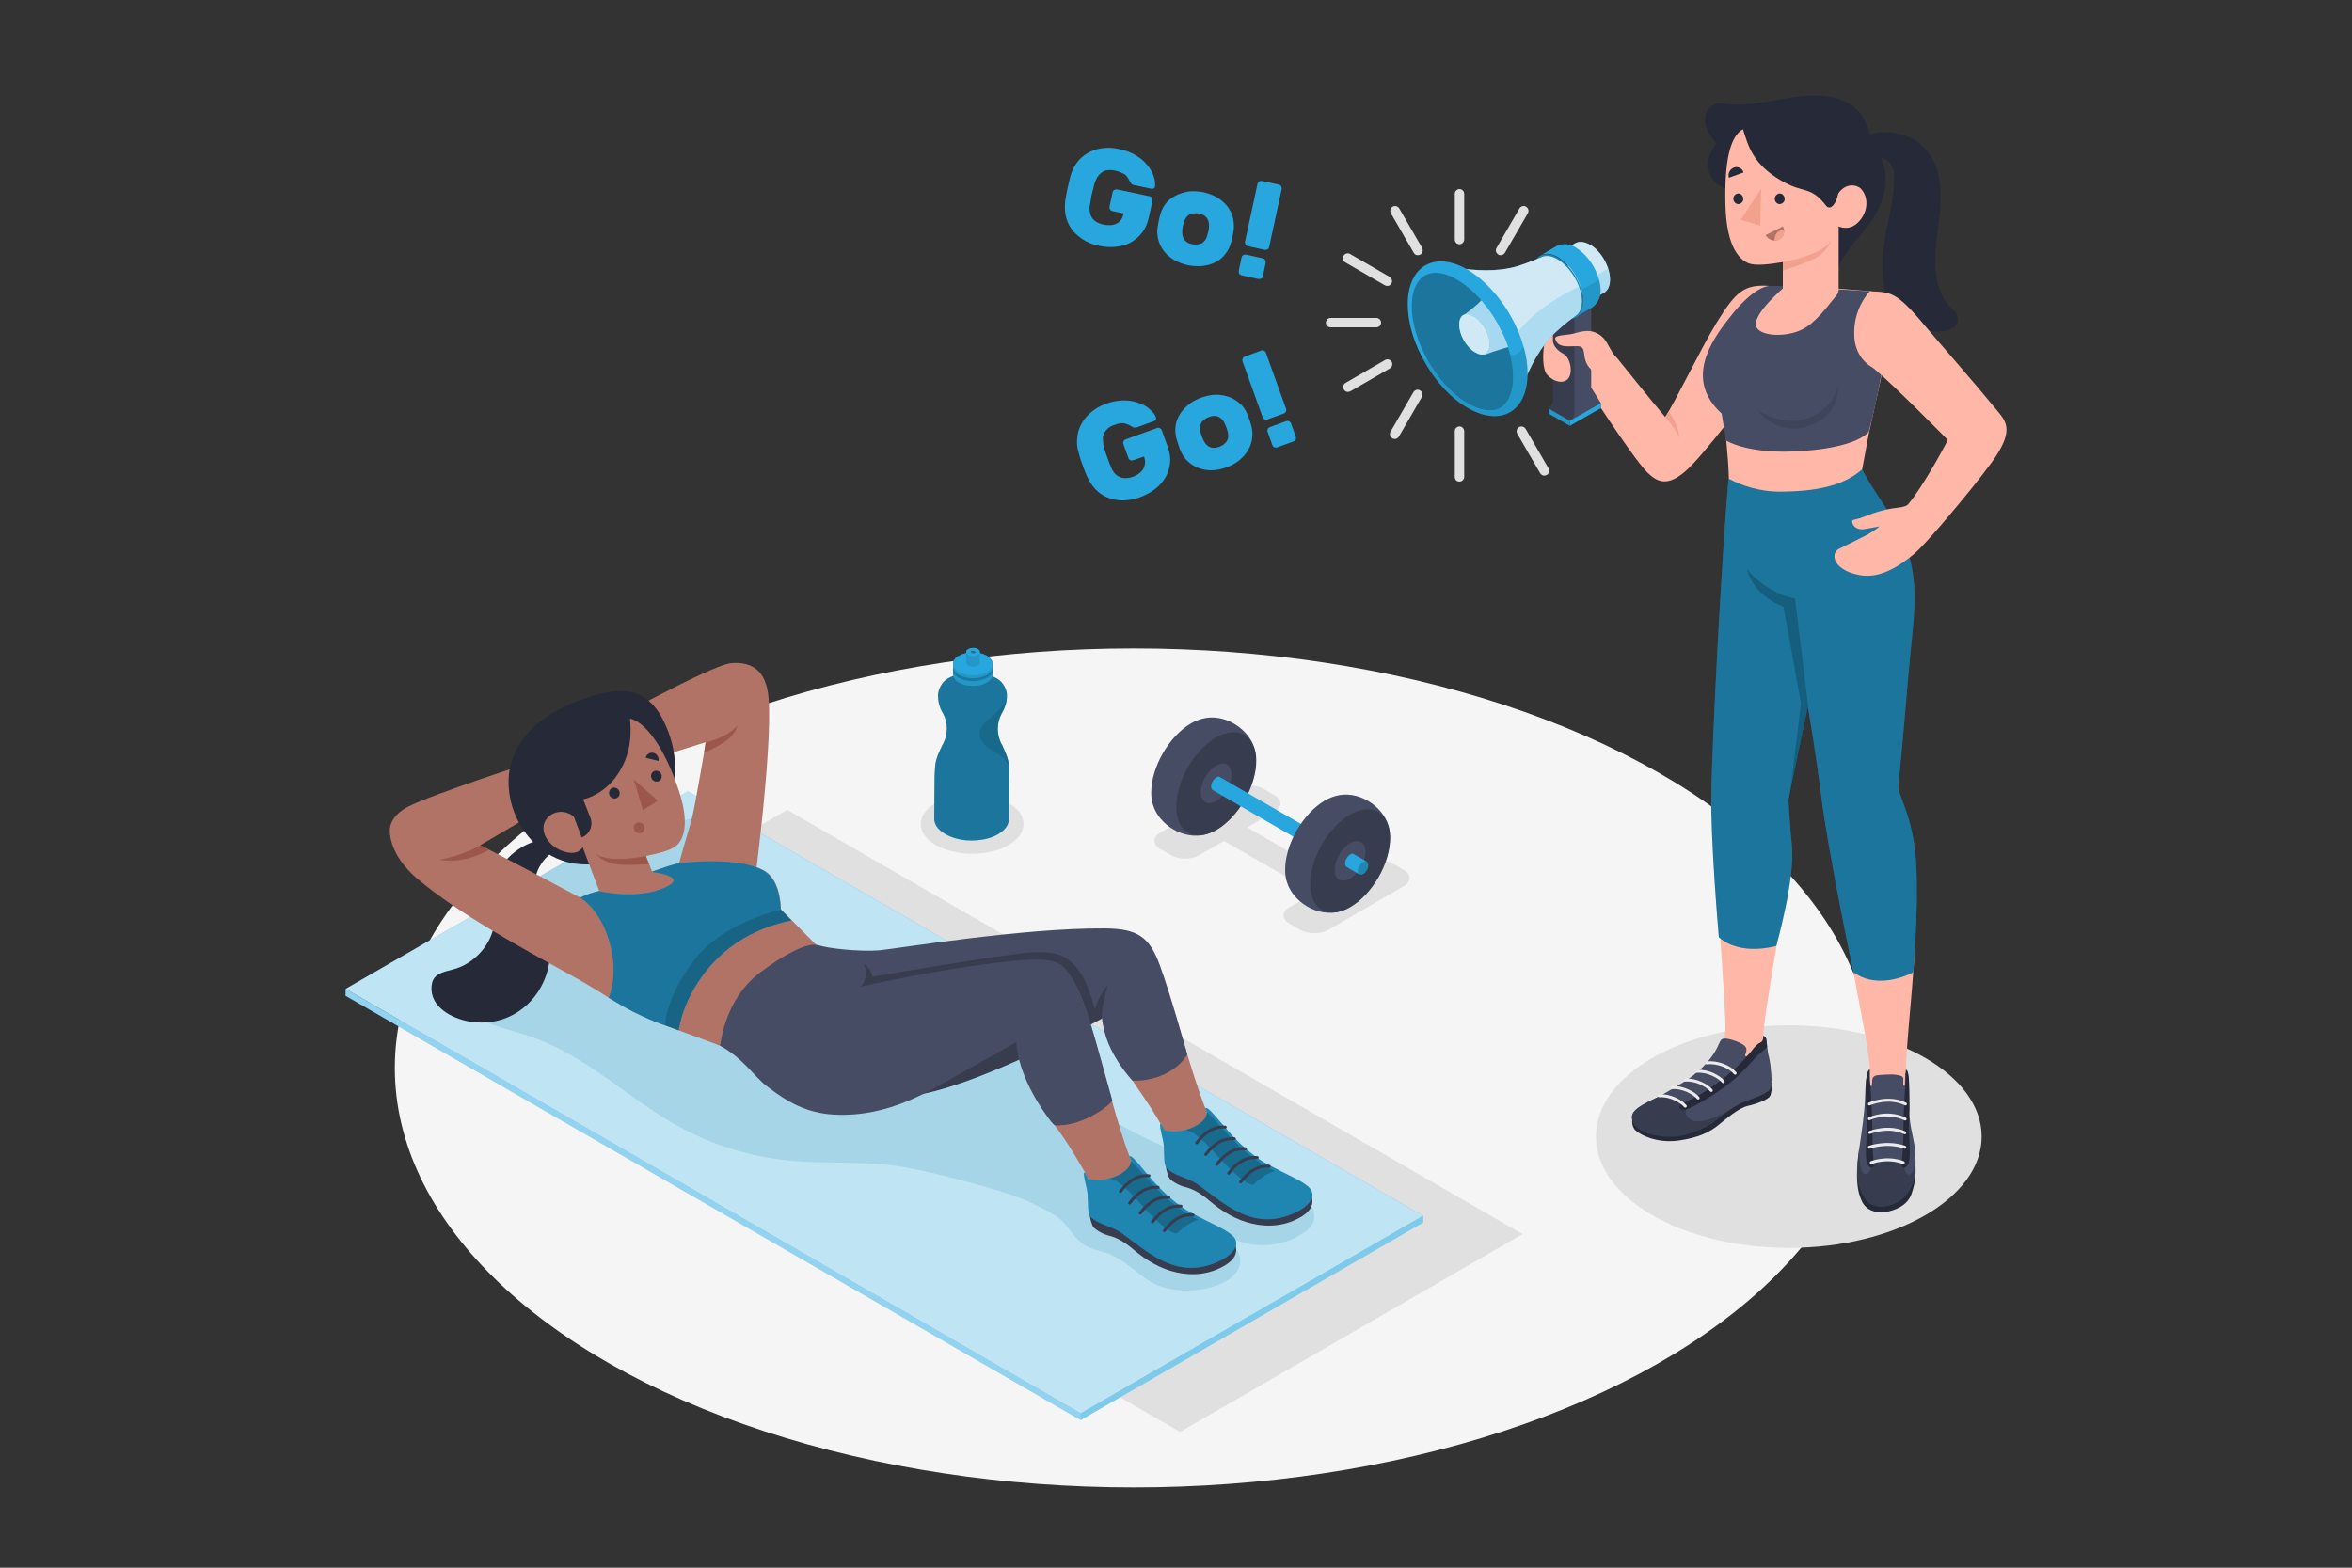 <?xml version="1.0" encoding="utf-8"?>
<!-- Generator: Adobe Illustrator 24.0.2, SVG Export Plug-In . SVG Version: 6.00 Build 0)  -->
<svg version="1.1" xmlns="http://www.w3.org/2000/svg" xmlns:xlink="http://www.w3.org/1999/xlink" x="0px" y="0px"
	 viewBox="0 0 750 500" style="enable-background:new 0 0 750 500;" xml:space="preserve">
<rect x="0" y="0" width="750" height="500" fill="#333333" stroke="none"/>
<style type="text/css">
	.st0{fill:#F5F5F5;}
	.st1{fill:#E0E0E0;}
	.st2{fill:#27A7DE;}
	.st3{opacity:0.7;fill:#FFFFFF;}
	.st4{opacity:0.1;fill:#27A7DE;}
	.st5{opacity:5.000000e-02;}
	.st6{opacity:0.5;fill:#FFFFFF;}
	.st7{opacity:0.4;fill:#FFFFFF;}
	.st8{opacity:0.3;}
	.st9{opacity:0.1;}
	.st10{opacity:0.2;}
	.st11{opacity:0.5;fill:#27A7DE;}
	.st12{fill:#454C64;}
	.st13{fill:#373C4F;}
	.st14{fill:#FFB8A7;}
	.st15{fill:#F2A18F;}
	.st16{opacity:0.8;fill:#FAFAFA;}
	.st17{opacity:0.2;fill:#27A7DE;}
	.st18{opacity:0.6;}
	.st19{fill:#FAFAFA;}
	.st20{opacity:0.8;}
	.st21{fill:#262A38;}
	.st22{fill:none;stroke:#EBEBEB;stroke-width:0.94;stroke-linecap:round;stroke-linejoin:round;stroke-miterlimit:10;}
	.st23{fill:#B17366;}
	.st24{fill:#9A574A;}
	.st25{opacity:0.4;}
	.st26{fill:none;stroke:#373C4F;stroke-width:0.94;stroke-linecap:round;stroke-linejoin:round;stroke-miterlimit:10;}
</style>
<g id="Floor">
</g>
<g id="Shadows">
</g>
<g id="Mat_1_">
</g>
<g id="Water_Bottle">
</g>
<g id="Dumbbell">
</g>
<g id="Character_2">
</g>
<g id="Character_1">
</g>
<g id="Go_Letters">
	<ellipse id="Floor_6_" class="st0" cx="361.5" cy="340.6" rx="235.6" ry="133.8"/>
	<ellipse id="Shadow_4_" class="st1" cx="570.4" cy="362.5" rx="61.5" ry="35.5"/>
	<polygon id="Shadow_3_" class="st1" points="141.8,321.3 376.3,456.7 485.5,393.6 251,258.3 	"/>
	<path id="Shadow_2_" class="st1" d="M414.7,296.6l-3.6-2.1c-2.4-1.4-2.4-3.7,0-5.1l8-4.6l-28.8-16.6l-8,4.6c-2.4,1.4-6.4,1.4-8.8,0
		l-3.6-2.1c-2.4-1.4-2.4-3.7,0-5.1l24.2-14c2.4-1.4,6.4-1.4,8.8,0l3.6,2.1c2.4,1.4,2.4,3.7,0,5.1l-8.8,5.1l28.8,16.6l8.8-5.1
		c2.4-1.4,6.4-1.4,8.8,0l3.6,2.1c2.4,1.4,2.4,3.7,0,5.1l-24.2,14C421.1,298,417.1,298,414.7,296.6z"/>
	<ellipse id="Shadow_1_" class="st1" cx="310" cy="262.8" rx="16.4" ry="9.5"/>
	<g id="Mat">
		<polygon class="st2" points="110.2,315.4 344.6,450.8 453.8,387.8 219.4,252.4 		"/>
		<polygon class="st3" points="110.2,315.4 344.6,450.8 453.8,387.8 219.4,252.4 		"/>
		<path class="st4" d="M356.4,401.3c5.1,2.9,8.9,7.7,14.7,9.3c5.8,1.6,12.2,1.3,17.8-1c2.4-1,4.9-2.5,6-4.9c1.2-2.4,0.6-5.7-1.7-6.9
			c-0.6-0.3-1.3-0.5-1.8-0.9c-0.5-0.4-0.9-1.2-0.5-1.8c0.5-0.7,1.5-0.3,2.3,0c6.9,3.2,15.4,2.6,21.9-1.5c1.9-1.2,3.7-2.8,4-5
			c0.3-2-0.7-4-2.2-5.4c-3-2.8-7.4-3.6-11.2-4.6c-4.3-1.2-8.7-2.4-13-3.6c-6.9-1.9-13.4-5.7-20-8.6c-9.8-4.4-19.8-9-27.3-16.7
			c-5.1-5.2-9-11.8-15.4-15.3c-8.6-4.7-19.4-3-28.7-5.4c-9.8-2.6-19.5-5.2-29.1-8.8c-20-7.4-39.3-16.9-57.4-28.2
			c4.8-9.5,8.2-19.8,10-30.4c-6.4-2.2-12.5,3.3-18.8,5.7c-4.9,1.9-9.8,1.9-14.8,1.1l-20.9,12c0.9,3.1,2.3,6,3.2,9.1
			c1.5,4.6,1.6,10.4-2,13.7c-2.1,1.9-5,2.5-7.7,3c-3.8,0.8-7.7,1.5-11.5,2.3c-3.3,0.6-7.1,1.7-8.3,4.8c-1.6,3.8,1.8,7.8,5.2,9.9
			c6.5,4,14.2,5.3,21.4,7.9c16.8,6.1,29.9,19.3,45.5,28c10.8,6,22.9,9.8,35.2,11c12.7,1.3,25.7-0.1,38.3,2.4
			c9.9,1.9,19.9,4.6,29.6,7.5c4,1.2,8,2.7,11.8,4.7c3.4,1.8,6.5,3,9,6.1c1.8,2.3,3.4,4.8,5.8,6.3c2.4,1.5,5.4,1.9,8.1,2.9
			C354.8,400.5,355.6,400.9,356.4,401.3z"/>
		<path class="st5" d="M356.4,401.3c5.1,2.9,8.9,7.7,14.7,9.3c5.8,1.6,12.2,1.3,17.8-1c2.4-1,4.9-2.5,6-4.9c1.2-2.4,0.6-5.7-1.7-6.9
			c-0.6-0.3-1.3-0.5-1.8-0.9c-0.5-0.4-0.9-1.2-0.5-1.8c0.5-0.7,1.5-0.3,2.3,0c6.9,3.2,15.4,2.6,21.9-1.5c1.9-1.2,3.7-2.8,4-5
			c0.3-2-0.7-4-2.2-5.4c-3-2.8-7.4-3.6-11.2-4.6c-4.3-1.2-8.7-2.4-13-3.6c-6.9-1.9-13.4-5.7-20-8.6c-9.8-4.4-19.8-9-27.3-16.7
			c-5.1-5.2-9-11.8-15.4-15.3c-8.6-4.7-19.4-3-28.7-5.4c-9.8-2.6-19.5-5.2-29.1-8.8c-20-7.4-39.3-16.9-57.4-28.2
			c4.8-9.5,8.2-19.8,10-30.4c-6.4-2.2-12.5,3.3-18.8,5.7c-4.9,1.9-9.8,1.9-14.8,1.1l-20.9,12c0.9,3.1,2.3,6,3.2,9.1
			c1.5,4.6,1.6,10.4-2,13.7c-2.1,1.9-5,2.5-7.7,3c-3.8,0.8-7.7,1.5-11.5,2.3c-3.3,0.6-7.1,1.7-8.3,4.8c-1.6,3.8,1.8,7.8,5.2,9.9
			c6.5,4,14.2,5.3,21.4,7.9c16.8,6.1,29.9,19.3,45.5,28c10.8,6,22.9,9.8,35.2,11c12.7,1.3,25.7-0.1,38.3,2.4
			c9.9,1.9,19.9,4.6,29.6,7.5c4,1.2,8,2.7,11.8,4.7c3.4,1.8,6.5,3,9,6.1c1.8,2.3,3.4,4.8,5.8,6.3c2.4,1.5,5.4,1.9,8.1,2.9
			C354.8,400.5,355.6,400.9,356.4,401.3z"/>
		<polygon class="st2" points="110.2,315.4 110.2,317.6 344.6,452.9 344.6,450.8 		"/>
		<polygon class="st6" points="110.2,315.4 110.2,317.6 344.6,452.9 344.6,450.8 		"/>
		<polygon class="st2" points="344.6,450.8 453.8,387.8 453.8,389.9 344.6,452.9 		"/>
		<polygon class="st7" points="344.6,450.8 453.8,387.8 453.8,389.9 344.6,452.9 		"/>
	</g>
	<g id="Water_2_">
		<g id="XMLID_199_">
			<path class="st2" d="M321.5,242.6c-0.4-1.6-1.2-3.4-1.9-4.9c-0.1-0.2-0.2-0.4-0.3-0.5c-1.5-3-1.5-6.6,0.1-9.6
				c0.1-0.1,0.1-0.2,0.2-0.3c1-1.9,1.5-3.5,1.5-5.6c0-1.6-1.1-4.1-3.2-5.3c-0.5-0.3-1-0.5-1.5-0.7c-1-0.4-1.6-1.3-1.6-2.4l0-2.9
				l-9.3,0l0,2.9c0,1-0.7,2-1.6,2.3c-0.5,0.2-1,0.4-1.5,0.7c-2.2,1.2-3.2,3.7-3.3,5.3c0,2.1,0.4,3.8,1.4,5.6
				c0.1,0.1,0.1,0.2,0.2,0.3c1.6,3,1.6,6.6,0.1,9.6c-0.1,0.2-0.2,0.4-0.3,0.5c-0.7,1.5-1.6,3.3-2,4.9c-0.4,1.6-0.4,3.3-0.5,5
				l-0.1,13.6c0,1.8,1.1,3.5,3.5,4.9c1.9,1.1,4.3,1.8,6.7,2c1.1,0.1,2.3,0.1,3.4,0c2.5-0.2,4.8-0.8,6.7-1.9c2.3-1.3,3.5-3.1,3.5-4.8
				l0-9.8c0-1.2,0.1-2.5,0.1-3.8C321.9,245.9,321.8,244.2,321.5,242.6z"/>
			<path class="st8" d="M321.5,242.6c-0.4-1.6-1.2-3.4-1.9-4.9c-0.1-0.2-0.2-0.4-0.3-0.5c-1.5-3-1.5-6.6,0.1-9.6
				c0.1-0.1,0.1-0.2,0.2-0.3c1-1.9,1.5-3.5,1.5-5.6c0-1.6-1.1-4.1-3.2-5.3c-0.5-0.3-1-0.5-1.5-0.7c-1-0.4-1.6-1.3-1.6-2.4l0-2.9
				l-9.3,0l0,2.9c0,1-0.7,2-1.6,2.3c-0.5,0.2-1,0.4-1.5,0.7c-2.2,1.2-3.2,3.7-3.3,5.3c0,2.1,0.4,3.8,1.4,5.6
				c0.1,0.1,0.1,0.2,0.2,0.3c1.6,3,1.6,6.6,0.1,9.6c-0.1,0.2-0.2,0.4-0.3,0.5c-0.7,1.5-1.6,3.3-2,4.9c-0.4,1.6-0.4,3.3-0.5,5
				l-0.1,13.6c0,1.8,1.1,3.5,3.5,4.9c1.9,1.1,4.3,1.8,6.7,2c1.1,0.1,2.3,0.1,3.4,0c2.5-0.2,4.8-0.8,6.7-1.9c2.3-1.3,3.5-3.1,3.5-4.8
				l0-9.8c0-1.2,0.1-2.5,0.1-3.8C321.9,245.9,321.8,244.2,321.5,242.6z"/>
			<path class="st9" d="M319.4,227.6c0.1-0.1,0.1-0.2,0.2-0.3c0.9-1.6,1.3-3,1.5-4.8c-0.2,0.7-0.5,1.3-0.9,1.9
				c-1.1,1.7-2.6,3.1-4.2,4.4c-1.6,1.3-3.4,2.8-3.6,4.8c-0.2,2,1.2,3.8,2.8,5c1.6,1.2,3.5,2,4.9,3.4c0.6,0.6,1.1,1.3,1.6,2
				c-0.1-0.5-0.1-1-0.2-1.5c-0.4-1.6-1.2-3.4-1.9-4.9c-0.1-0.2-0.2-0.4-0.3-0.5C317.8,234.1,317.8,230.5,319.4,227.6z"/>
			<g>
				<path id="XMLID_204_" class="st2" d="M303.9,213.5l0,1.6c0,0.9,0.6,1.9,1.8,2.6c2.5,1.4,6.5,1.5,9,0c0.6-0.4,1.1-0.8,1.4-1.2
					c0.3-0.4,0.5-0.9,0.5-1.4l0-1.6c0-0.1,0-0.3,0-0.4c-0.2-0.8-0.8-1.6-1.8-2.2c0,0-0.1,0-0.1,0c-2.5-1.4-6.4-1.4-8.9,0
					c-1,0.6-1.7,1.4-1.8,2.2C303.9,213.2,303.9,213.4,303.9,213.5z"/>
				<path id="XMLID_203_" class="st9" d="M303.9,213.5l0,1.6c0,0.9,0.6,1.9,1.8,2.6c2.5,1.4,6.5,1.5,9,0c0.6-0.4,1.1-0.8,1.4-1.2
					c0.3-0.4,0.5-0.9,0.5-1.4l0-1.6c0-0.1,0-0.3,0-0.4c-0.2-0.8-0.8-1.6-1.8-2.2c0,0-0.1,0-0.1,0c-2.5-1.4-6.4-1.4-8.9,0
					c-1,0.6-1.7,1.4-1.8,2.2C303.9,213.2,303.9,213.4,303.9,213.5z"/>
				<path id="XMLID_202_" class="st10" d="M314.7,216.2c2.5-1.4,2.5-3.7,0-5.2c-2.5-1.4-6.5-1.5-9,0c-2.5,1.4-2.5,3.7,0,5.2
					C308.2,217.6,312.2,217.6,314.7,216.2z"/>
				<path id="XMLID_201_" class="st2" d="M303.9,211.7l0,0.9c0,0.1,0,0.3,0,0.4c0.2,0.8,0.8,1.6,1.8,2.2c1.1,0.6,2.5,1,4,1.1
					c1.8,0.1,3.6-0.3,5-1c0.6-0.4,1.1-0.8,1.4-1.2c0.2-0.3,0.4-0.6,0.4-0.9c0-0.1,0.1-0.3,0.1-0.4l0-1c0-0.9-0.6-1.9-1.8-2.6
					c-0.1-0.1-0.2-0.1-0.3-0.2c-2.5-1.3-6.3-1.2-8.6,0.1C304.5,209.8,303.9,210.8,303.9,211.7z"/>
				<path id="XMLID_200_" class="st9" d="M303.9,211.7l0,0.9c0,0.1,0,0.3,0,0.4c0.2,0.8,0.8,1.6,1.8,2.2c1.1,0.6,2.5,1,4,1.1
					c1.8,0.1,3.6-0.3,5-1c0.6-0.4,1.1-0.8,1.4-1.2c0.2-0.3,0.4-0.6,0.4-0.9c0-0.1,0.1-0.3,0.1-0.4l0-1c0-0.9-0.6-1.9-1.8-2.6
					c-0.1-0.1-0.2-0.1-0.3-0.2c-2.5-1.3-6.3-1.2-8.6,0.1C304.5,209.8,303.9,210.8,303.9,211.7z"/>
				<path class="st2" d="M303.9,211.7c0,2,2.8,3.7,6.3,3.7c3.5,0,6.3-1.6,6.3-3.6c0-2-2.8-3.7-6.3-3.7
					C306.8,208.1,303.9,209.7,303.9,211.7z"/>
			</g>
		</g>
		<path id="XMLID_198_" class="st2" d="M308.1,207.9l0,3.3c0,0.1,0,0.1,0,0.2c0.1,0.3,0.3,0.5,0.6,0.8c0.4,0.2,0.9,0.3,1.4,0.4
			c0.6,0,1.3-0.1,1.7-0.4c0.2-0.1,0.4-0.3,0.5-0.4c0.1-0.1,0.1-0.2,0.1-0.3c0,0,0-0.1,0-0.1l0-3.3c0-0.3-0.2-0.7-0.6-0.9
			c0,0-0.1,0-0.1-0.1c-0.9-0.4-2.2-0.4-3,0.1C308.3,207.3,308.1,207.6,308.1,207.9z"/>
		<path id="XMLID_197_" class="st9" d="M308.1,207.9l0,3.3c0,0.1,0,0.1,0,0.2c0.1,0.3,0.3,0.5,0.6,0.8c0.4,0.2,0.9,0.3,1.4,0.4
			c0.6,0,1.3-0.1,1.7-0.4c0.2-0.1,0.4-0.3,0.5-0.4c0.1-0.1,0.1-0.2,0.1-0.3c0,0,0-0.1,0-0.1l0-3.3c0-0.3-0.2-0.7-0.6-0.9
			c0,0-0.1,0-0.1-0.1c-0.9-0.4-2.2-0.4-3,0.1C308.3,207.3,308.1,207.6,308.1,207.9z"/>
		<path class="st2" d="M308.1,207.9c0,0.7,1,1.3,2.2,1.3c1.2,0,2.2-0.6,2.2-1.3c0-0.7-1-1.3-2.2-1.3
			C309,206.7,308.1,207.2,308.1,207.9z"/>
		<path class="st11" d="M309.5,207.9c0,0.2,0.3,0.4,0.8,0.5c0.4,0,0.8-0.2,0.8-0.4c0-0.2-0.3-0.4-0.8-0.5
			C309.8,207.5,309.5,207.7,309.5,207.9z"/>
		<path class="st8" d="M309.5,207.9c0,0.2,0.3,0.4,0.8,0.5c0.4,0,0.8-0.2,0.8-0.4c0-0.2-0.3-0.4-0.8-0.5
			C309.8,207.5,309.5,207.7,309.5,207.9z"/>
	</g>
	<g id="Dumbbell_1_">
		<g id="XMLID_1040_">
			<path id="XMLID_1044_" class="st12" d="M400,238.6L400,238.6c-1.9-6.2-9.7-11.4-16.9-9.3l0,0c-1,0.3-2.1,0.7-3.3,1.4
				c-7,4.1-12.7,13.9-12.7,22.1c0,1.5,0.2,2.9,0.6,4l0,0c1.9,6.2,9.7,11.3,16.9,9.3l0,0c1-0.3,2.1-0.7,3.3-1.4
				c7-4.1,12.7-13.9,12.7-22.1C400.6,241.1,400.4,239.7,400,238.6z"/>
			<path id="XMLID_1042_" class="st13" d="M387.8,264.7c7-4.1,12.7-13.9,12.7-22.1c0-8.1-5.7-11.4-12.7-7.4
				c-7,4.1-12.7,13.9-12.7,22.1C375.1,265.4,380.8,268.7,387.8,264.7z"/>
			<path id="XMLID_1041_" class="st12" d="M387.8,244.2c2.7-1.6,4.9-0.3,4.9,2.8c0,3.1-2.2,6.9-4.9,8.5c-2.7,1.6-4.9,0.3-4.9-2.8
				C382.9,249.6,385.1,245.8,387.8,244.2z"/>
			<path class="st13" d="M389.5,248.9c0,1.1-0.7,2.4-1.7,2.9c-0.4,0.3-0.8,0.3-1.1,0.1c0,0-0.1,0-0.1-0.1c-0.3-0.2-0.4-0.6-0.4-1.1
				c0-1.1,0.8-2.4,1.7-2.9c0.4-0.3,0.8-0.3,1.1-0.1l0.1,0.1C389.4,248.1,389.5,248.4,389.5,248.9z"/>
		</g>
		<path class="st2" d="M416.4,264.5c0,1.1-0.7,2.4-1.7,2.9c-0.3,0.2-0.5,0.2-0.7,0.2c-0.2,0-0.4-0.1-0.6-0.2L386.7,252
			c0,0-0.1,0-0.1-0.1c-0.3-0.2-0.4-0.6-0.4-1.1c0-1.1,0.8-2.4,1.7-2.9c0.4-0.3,0.8-0.3,1.1-0.1l0.1,0.1l26.8,15.5
			C416.2,263.6,416.4,263.9,416.4,264.5z"/>
		<g id="XMLID_970_">
			<path id="XMLID_1039_" class="st12" d="M442.7,263.2L442.7,263.2c-1.9-6.2-9.7-11.4-16.9-9.3l0,0c-1,0.3-2.1,0.7-3.3,1.4
				c-7,4.1-12.7,13.9-12.7,22.1c0,1.5,0.2,2.9,0.6,4l0,0c1.9,6.2,9.7,11.3,16.9,9.3l0,0c1-0.3,2.1-0.7,3.3-1.4
				c7-4.1,12.7-13.9,12.7-22.1C443.3,265.7,443.1,264.4,442.7,263.2z"/>
			<path id="XMLID_1038_" class="st13" d="M430.5,289.3c7-4.1,12.7-13.9,12.7-22.1c0-8.1-5.7-11.4-12.7-7.4
				c-7,4.1-12.7,13.9-12.7,22.1C417.8,290.1,423.5,293.4,430.5,289.3z"/>
			<path id="XMLID_1037_" class="st12" d="M430.5,268.9c2.7-1.6,4.9-0.3,4.9,2.8s-2.2,6.9-4.9,8.5c-2.7,1.6-4.9,0.3-4.9-2.8
				C425.6,274.3,427.8,270.5,430.5,268.9z"/>
			<path class="st13" d="M432.2,273.6c0,1.1-0.7,2.4-1.7,2.9c-0.4,0.3-0.8,0.3-1.1,0.1c0,0-0.1,0-0.1-0.1c-0.3-0.2-0.4-0.6-0.4-1
				c0-1.1,0.8-2.4,1.7-2.9c0.4-0.3,0.8-0.3,1.1-0.1l0.1,0.1C432.1,272.7,432.2,273.1,432.2,273.6z"/>
		</g>
		<path class="st2" d="M436.3,275.9c0,1.1-0.7,2.4-1.7,2.9c-0.3,0.2-0.5,0.2-0.7,0.2c-0.2,0-0.4-0.1-0.6-0.2l-3.9-2.3
			c0,0-0.1,0-0.1-0.1c-0.3-0.2-0.4-0.6-0.4-1c0-1.1,0.8-2.4,1.7-2.9c0.4-0.3,0.8-0.3,1.1-0.1l0.1,0.1l3.9,2.2
			C436.1,275,436.3,275.3,436.3,275.9z"/>
		<path class="st10" d="M436.3,275.9c0,1.1-0.7,2.4-1.7,2.9c-0.4,0.3-0.8,0.3-1.1,0.1c0,0-0.1,0-0.1-0.1c-0.3-0.2-0.4-0.6-0.4-1
			c0-1.1,0.8-2.4,1.7-2.9c0.4-0.3,0.8-0.3,1.1-0.1l0.1,0.1C436.1,275.1,436.3,275.4,436.3,275.9z"/>
	</g>
	<g id="Character_3_">
		<g id="XMLID_135_">
			<g id="XMLID_136_">
				<path class="st14" d="M547.4,102.9c-4.8,7.8-13.7,26.2-16.4,30.1c-4.4-5.1-13.2-16.2-15.1-18.5c-2.5-2.9-10.2-7.4-10.2-7.4
					l-2.6,11.7c0,0,17.1,26.8,22.2,31.9c3.3,3.2,7,5.3,14.6-2.8c7.1-7.5,24-30,24-30l0.5-26.7C556.1,90.6,553.6,92.9,547.4,102.9z"
					/>
				<path class="st15" d="M531,133c1.8,2,3.9,5,4.5,6.7c0,0-0.1-4-3.4-8.5L531,133z"/>
				<g id="XMLID_137_">
					<g id="XMLID_158_">
						<g id="XMLID_182_">
							<path id="XMLID_188_" class="st13" d="M502,94.2l-6.8-4c0,0,0,36.5,0,37.6c0,1.2-1.4,2.4-1.4,2.4l6.8,3.9
								c0,0,1.4-1.2,1.4-2.4C502,130.7,502,94.2,502,94.2z"/>
							<path id="XMLID_187_" class="st14" d="M495.2,105.5c0,0-1.9,0.5-2.6,3.5c-0.7,3-0.9,8.8,0.8,10.6c1.8,1.9,4.1,2.6,5.7,1.9
								c2.9-1.3,1.9-7.3-0.5-8.6c-3.8-2.1-3.4-4.5-3.4-4.5L495.2,105.5z"/>
							<path id="XMLID_186_" class="st12" d="M510.3,94.2l-2.9,3.7l0,25.7l3.1,5l-9.9,5.7c0.9-0.8,1.3-1.6,1.4-2.4V99L510.3,94.2z"
								/>
							<polygon id="XMLID_185_" class="st2" points="510.6,128.5 510.6,130.1 500.6,135.8 500.6,134.2 							"/>
							<polygon id="XMLID_184_" class="st2" points="500.6,135.8 493.8,131.9 493.8,130.3 500.6,134.2 							"/>
							<polygon id="XMLID_183_" class="st9" points="500.6,135.8 493.8,131.9 493.8,130.3 500.6,134.2 							"/>
						</g>
						<g id="XMLID_167_">
							<path id="XMLID_181_" class="st2" d="M502.3,77.6L502.3,77.6c1.2-0.7,2.8-0.6,4.6,0.4l0.1,0c3.5,2,6.4,7,6.4,11.1v0.1
								c0,2.1-0.8,3.6-2,4.2l0,0l-5.2,3l-8.6-16.1L502.3,77.6z"/>
							<path id="XMLID_180_" class="st16" d="M502.3,77.6L502.3,77.6c1.2-0.7,2.8-0.6,4.6,0.4l0.1,0c3.5,2,6.4,7,6.4,11.1v0.1
								c0,2.1-0.8,3.6-2,4.2l0,0l-5.2,3l-8.6-16.1L502.3,77.6z"/>
							<path id="XMLID_179_" class="st17" d="M511.4,93.5L511.4,93.5l-5.2,3l-2.9-5.3l9.4-5.5c0.4,1.2,0.6,2.3,0.6,3.4v0.1
								C513.4,91.4,512.6,92.8,511.4,93.5z"/>
							<path id="XMLID_178_" class="st2" d="M491.2,81.5L491.2,81.5c1.3-0.8,3.1-0.7,5,0.2c0.2,0.1,0.4,0.2,0.6,0.3
								c0.2,0.1,0.5,0.3,0.7,0.5c0.4,0.3,0.8,0.6,1.2,0.9c0.7,0.6,1.4,1.3,2,2c1.6,2,2.9,4.4,3.6,6.9c0.3,1.2,0.5,2.5,0.5,3.6
								c0,2.5-0.9,4.3-2.2,5.1l4.9-2.8l0,0c1.7-1.1,2.9-3.1,2.9-5.5c0-1.1-0.2-2.3-0.5-3.5c-0.7-2.5-2-5-3.7-7c-0.6-0.7-1.3-1.4-2-2
								c-0.4-0.3-0.8-0.6-1.2-0.9c-0.2-0.2-0.5-0.3-0.7-0.5c-0.2-0.1-0.4-0.2-0.6-0.3c-1.9-0.9-4-0.8-5.6,0.1l0,0l-0.1,0.1
								c-0.1,0-0.1,0.1-0.2,0.1L491.2,81.5z"/>
							<path id="XMLID_177_" class="st9" d="M507.5,98.3L507.5,98.3c1.7-1.1,2.9-3.1,2.9-5.5c0-1.1-0.2-2.3-0.5-3.5l-5.6,3.1
								c0.3,1.2,0.5,2.5,0.5,3.6c0,2.5-0.9,4.3-2.2,5.1L507.5,98.3z"/>
							<path id="XMLID_176_" class="st2" d="M488.8,86.8c0,5.1,3.6,11.3,8,13.9c2.2,1.3,4.2,1.4,5.7,0.5c0,0,0.1,0,0.1,0
								c1.4-0.9,2.2-2.6,2.2-5.1c0-5.1-3.6-11.3-8-13.9c-2.2-1.3-4.2-1.4-5.7-0.6C489.7,82.4,488.8,84.2,488.8,86.8z"/>
							<path id="XMLID_175_" class="st10" d="M488.8,86.8c0,5.1,3.6,11.3,8,13.9c2.2,1.3,4.2,1.4,5.7,0.5c0,0,0.1,0,0.1,0
								c1.4-0.9,2.2-2.6,2.2-5.1c0-5.1-3.6-11.3-8-13.9c-2.2-1.3-4.2-1.4-5.7-0.6C489.7,82.4,488.8,84.2,488.8,86.8z"/>
							<path id="XMLID_174_" class="st2" d="M464.2,85.4c0,0,8.1,4.2,15,16.1c1.4,2.4,2.4,4.6,3.3,6.7c3.5,8.5,3.2,14.4,3.2,14.4
								c2.4-5.9,5.4-12,10.4-16.7c3.1-2.9,6.2-5.1,6.2-5.1l0,0c1.3-0.8,2.1-2.4,2.1-4.7c0-1.5-0.3-3.1-0.9-4.7c-0.4-1-0.8-2-1.4-2.9
								c-1.4-2.4-3.4-4.6-5.5-5.8c-2-1.2-3.8-1.3-5.2-0.6l0,0c0,0-3.5,1.5-7.5,2.8C477.3,86.8,470.5,86.3,464.2,85.4z"/>
							<path id="XMLID_173_" class="st16" d="M464.2,85.4c0,0,8.1,4.2,15,16.1c1.4,2.4,2.4,4.6,3.3,6.7c3.5,8.5,3.2,14.4,3.2,14.4
								c2.4-5.9,5.4-12,10.4-16.7c3.1-2.9,6.2-5.1,6.2-5.1l0,0c1.3-0.8,2.1-2.4,2.1-4.7c0-1.5-0.3-3.1-0.9-4.7c-0.4-1-0.8-2-1.4-2.9
								c-1.4-2.4-3.4-4.6-5.5-5.8c-2-1.2-3.8-1.3-5.2-0.6l0,0c0,0-3.5,1.5-7.5,2.8C477.3,86.8,470.5,86.3,464.2,85.4z"/>
							<path id="XMLID_172_" class="st17" d="M482.5,108.2c3.5,8.5,3.2,14.4,3.2,14.4c2.4-5.9,5.4-12,10.4-16.7
								c3.1-2.9,6.2-5.1,6.2-5.1l0,0c1.3-0.8,2.1-2.4,2.1-4.7c0-1.5-0.3-3.1-0.9-4.7C497.3,94.4,487.4,100,482.5,108.2z"/>
							<path id="XMLID_171_" class="st2" d="M448.9,97c0,5.3,1.6,11.2,4.4,16.6v0c3.5,6.9,8.8,13.1,14.7,16.5
								c10.6,6.1,19.1,1.2,19.1-11c0-2.8-0.4-5.7-1.3-8.6c-2-7.2-6.3-14.4-11.6-19.6c-0.7-0.7-1.5-1.4-2.3-2.1
								c-0.3-0.3-0.7-0.5-1-0.8h0c-0.5-0.4-1-0.7-1.4-1c-0.5-0.3-1-0.7-1.5-1C457.5,79.9,448.9,84.8,448.9,97z"/>
							<path id="XMLID_170_" class="st9" d="M453.3,113.6c3.5,6.9,8.8,13.1,14.7,16.5c10.6,6.1,19.1,1.2,19.1-11
								c0-2.8-0.4-5.7-1.3-8.6h0c-0.7,1.6-3.3,3.8-4.4,2.2c0.7,2.6,1.1,5.2,1.1,7.7c0,3.5-0.8,6.3-2.3,8.2c-1.3,1.6-3,2.4-5.1,2.4
								c-2.1,0-4.5-0.8-7-2.2c-5-2.9-9.7-8.1-13-14.1C455.2,114.6,454.5,115.1,453.3,113.6z"/>
							<path id="XMLID_169_" class="st2" d="M450.2,97.7c0,5.4,1.9,11.5,4.9,16.9c3.3,5.9,7.9,11.2,13,14.1c2.5,1.4,4.9,2.2,7,2.2
								c2.2,0,3.9-0.8,5.1-2.4c1.5-1.8,2.3-4.7,2.3-8.2c0-2.4-0.4-5-1.1-7.7c-0.3-1-0.6-2-0.9-3c-0.6-1.7-1.4-3.4-2.3-5.1
								c-0.2-0.3-0.4-0.7-0.5-1c-0.3-0.6-0.6-1.1-1-1.7c-1.1-1.9-2.4-3.7-3.8-5.3c0,0,0,0,0-0.1c-0.9-1.1-1.9-2.1-2.9-3.1
								c-0.7-0.7-1.4-1.3-2.2-1.9c-0.3-0.2-0.6-0.5-0.9-0.7c-0.4-0.3-0.8-0.5-1.2-0.8c-0.4-0.2-0.8-0.5-1.1-0.7
								c-2.5-1.5-4.9-2.2-7-2.2C453,87.1,450.2,91.1,450.2,97.7z"/>
							<path id="XMLID_168_" class="st8" d="M450.2,97.7c0,5.4,1.9,11.5,4.9,16.9c3.3,5.9,7.9,11.2,13,14.1c2.5,1.4,4.9,2.2,7,2.2
								c2.2,0,3.9-0.8,5.1-2.4c1.5-1.8,2.3-4.7,2.3-8.2c0-2.4-0.4-5-1.1-7.7c-0.3-1-0.6-2-0.9-3c-0.6-1.7-1.4-3.4-2.3-5.1
								c-0.2-0.3-0.4-0.7-0.5-1c-0.3-0.6-0.6-1.1-1-1.7c-1.1-1.9-2.4-3.7-3.8-5.3c0,0,0,0,0-0.1c-0.9-1.1-1.9-2.1-2.9-3.1
								c-0.7-0.7-1.4-1.3-2.2-1.9c-0.3-0.2-0.6-0.5-0.9-0.7c-0.4-0.3-0.8-0.5-1.2-0.8c-0.4-0.2-0.8-0.5-1.1-0.7
								c-2.5-1.5-4.9-2.2-7-2.2C453,87.1,450.2,91.1,450.2,97.7z"/>
						</g>
						<g id="XMLID_165_">
							<path id="XMLID_166_" class="st2" d="M466.5,100.7l6.7,12.5c1.9-0.7,5.1-1.8,7.7-2.5c-0.1-0.3-0.2-0.7-0.3-1
								c-0.6-1.7-1.4-3.4-2.3-5.1c-0.2-0.3-0.4-0.7-0.5-1c-0.3-0.6-0.6-1.1-1-1.7c-1.1-1.9-2.4-3.7-3.8-5.3c0,0,0,0,0-0.1
								c-0.2-0.2-0.4-0.5-0.6-0.7C469.8,98.4,466.5,100.7,466.5,100.7z"/>
						</g>
						<g id="XMLID_163_" class="st18">
							<path id="XMLID_164_" class="st19" d="M466.5,100.7l6.7,12.5c1.9-0.7,5.1-1.8,7.7-2.5c-0.1-0.3-0.2-0.7-0.3-1
								c-0.6-1.7-1.4-3.4-2.3-5.1c-0.2-0.3-0.4-0.7-0.5-1c-0.3-0.6-0.6-1.1-1-1.7c-1.1-1.9-2.4-3.7-3.8-5.3c0,0,0,0,0-0.1
								c-0.2-0.2-0.4-0.5-0.6-0.7C469.8,98.4,466.5,100.7,466.5,100.7z"/>
						</g>
						<g id="XMLID_161_">
							<path id="XMLID_162_" class="st2" d="M472.6,113.1c1.5,0,2.4-1.2,2.4-3.3v-0.1c0-3.2-2.3-7.2-5.1-8.8l-0.1,0
								c-0.7-0.4-1.5-0.7-2.1-0.7c-1.5,0-2.4,1.2-2.4,3.3v0.1c0,3.2,2.3,7.2,5.1,8.8l0.1,0C471.2,112.9,472,113.1,472.6,113.1
								L472.6,113.1z"/>
						</g>
						<g id="XMLID_159_" class="st20">
							<path id="XMLID_160_" class="st19" d="M472.6,113.1c1.5,0,2.4-1.2,2.4-3.3v-0.1c0-3.2-2.3-7.2-5.1-8.8l-0.1,0
								c-0.7-0.4-1.5-0.7-2.1-0.7c-1.5,0-2.4,1.2-2.4,3.3v0.1c0,3.2,2.3,7.2,5.1,8.8l0.1,0C471.2,112.9,472,113.1,472.6,113.1
								L472.6,113.1z"/>
						</g>
					</g>
					<g id="XMLID_139_">
						<g id="XMLID_156_">
							<path id="XMLID_157_" class="st1" d="M465.4,77.9c0.8,0,1.5-0.7,1.5-1.5V61.8c0-0.8-0.7-1.5-1.5-1.5c-0.8,0-1.5,0.7-1.5,1.5
								v14.6C463.9,77.2,464.5,77.9,465.4,77.9z"/>
						</g>
						<g id="XMLID_154_">
							<path id="XMLID_155_" class="st1" d="M478.6,81.4c0.5,0,1-0.3,1.3-0.8l7.3-12.6c0.4-0.7,0.2-1.6-0.6-2.1
								c-0.7-0.4-1.6-0.2-2.1,0.6l-7.3,12.6c-0.4,0.7-0.2,1.6,0.6,2.1C478.1,81.4,478.4,81.4,478.6,81.4z"/>
						</g>
						<g id="XMLID_152_">
							<path id="XMLID_153_" class="st1" d="M492.4,151.7c0.3,0,0.5-0.1,0.8-0.2c0.7-0.4,1-1.3,0.6-2.1l-7.3-12.6
								c-0.4-0.7-1.3-1-2.1-0.6c-0.7,0.4-1,1.3-0.6,2.1l7.3,12.6C491.4,151.4,491.9,151.7,492.4,151.7z"/>
						</g>
						<g id="XMLID_150_">
							<path id="XMLID_151_" class="st1" d="M465.4,153.6c0.8,0,1.5-0.7,1.5-1.5v-14.6c0-0.8-0.7-1.5-1.5-1.5
								c-0.8,0-1.5,0.7-1.5,1.5v14.6C463.9,153,464.5,153.6,465.4,153.6z"/>
						</g>
						<g id="XMLID_148_">
							<path id="XMLID_149_" class="st1" d="M444.8,140c0.5,0,1-0.3,1.3-0.8l7.3-12.6c0.4-0.7,0.2-1.6-0.6-2.1
								c-0.7-0.4-1.6-0.2-2.1,0.6l-7.3,12.6c-0.4,0.7-0.2,1.6,0.6,2.1C444.3,140,444.6,140,444.8,140z"/>
						</g>
						<g id="XMLID_146_">
							<path id="XMLID_147_" class="st1" d="M429.8,125c0.3,0,0.5-0.1,0.8-0.2l12.6-7.3c0.7-0.4,1-1.3,0.6-2.1
								c-0.4-0.7-1.3-1-2.1-0.6l-12.6,7.3c-0.7,0.4-1,1.3-0.6,2.1C428.8,124.7,429.3,125,429.8,125z"/>
						</g>
						<g id="XMLID_144_">
							<path id="XMLID_145_" class="st1" d="M424.3,104.4h14.6c0.8,0,1.5-0.7,1.5-1.5c0-0.8-0.7-1.5-1.5-1.5h-14.6
								c-0.8,0-1.5,0.7-1.5,1.5C422.8,103.7,423.4,104.4,424.3,104.4z"/>
						</g>
						<g id="XMLID_142_">
							<path id="XMLID_143_" class="st1" d="M442.4,91.2c0.5,0,1-0.3,1.3-0.8c0.4-0.7,0.2-1.6-0.6-2.1l-12.6-7.3
								c-0.7-0.4-1.6-0.2-2.1,0.6c-0.4,0.7-0.2,1.6,0.6,2.1l12.6,7.3C441.9,91.1,442.1,91.2,442.4,91.2z"/>
						</g>
						<g id="XMLID_140_">
							<path id="XMLID_141_" class="st1" d="M452.1,81.4c0.3,0,0.5-0.1,0.8-0.2c0.7-0.4,1-1.3,0.6-2.1l-7.3-12.6
								c-0.4-0.7-1.3-1-2.1-0.6c-0.7,0.4-1,1.3-0.6,2.1l7.3,12.6C451.1,81.2,451.6,81.4,452.1,81.4z"/>
						</g>
					</g>
					<path id="XMLID_138_" class="st14" d="M515.8,114.6c-3-3.6-3.1-5.9-5.4-7.6c-2.3-1.7-4.5-1.8-7.9-0.8c-2.5,0.8-5.5,0.5-6.5,1.4
						c-0.3,0.2,0.2,1.8,1.4,2.4c1.4,0.7,3.7,0.4,5.4,0.4c3.9-0.1,0.8,3.8,4.6,7.5C509.2,120.7,515.8,114.6,515.8,114.6z"/>
				</g>
			</g>
		</g>
		<g>
			<path class="st21" d="M586.3,85.4c1.4-4.4,6.6-9.8,10.3-14.7c4.2-5.6,8.1-17-0.1-24.4c0,0,0.6-12.9-12.6-15.4
				c-11.7-2.1-21.9,3.8-34.2,2.1c-6-0.8-8.8,6.1-2.3,12.7c0,0-4.5,4.7-2,10.3s10.5,4.6,10.5,4.6L586.3,85.4z"/>
			<path class="st21" d="M593.4,45c0.3-0.5,0.8-1,1.3-1.3c1.2-0.9,2.7-1.2,4.2-1.4c5.3-0.7,11.1,1,14.8,4.9c3.6,3.8,5,9.1,5.1,14.3
				c0.2,5.2-0.8,10.3-1.3,15.4c-0.4,3.6-0.6,7.2-0.1,10.8c0.4,3,1.5,6.8,3.5,9.1c1.3,1.6,3.5,2.8,3.4,5.1c-0.1,2.3-2.1,3.4-4.1,3.7
				c-5.9,0.9-12.4-1.9-16-6.5c-0.2-0.2-0.4-0.5-0.6-0.7c-3.2-4.5-3.3-9.6-3.3-14.9c0-5.7,1.6-11.3,2.6-16.9c0.5-2.8,1-5.7,1.1-8.6
				c0.1-1.8,0.1-4.1-1.1-5.6c-1.3-1.8-3.2-2.6-5.4-2.4c-0.9,0.1-1.7,0.5-2.6,0.2c-1.2-0.4-2-1.4-2.1-2.7
				C592.7,46.6,592.9,45.8,593.4,45z"/>
		</g>
		<g id="XMLID_125_">
			<g id="XMLID_133_">
				<path id="XMLID_134_" class="st14" d="M589.4,300l21.2-0.4c-0.3,14.2-2.6,29.9-2.9,43.2c-0.1,2.5,0.1,19.4-0.9,24.6
					c-1.4,7.7-10.6,6.7-11.1,2.1c-0.5-4.6,0.6-24.4,0.6-26.4c0.1-8.5-3.9-22.9-6-38.2C590.1,304.1,589.5,300.8,589.4,300z"/>
			</g>
			<path class="st21" d="M592.2,372.7c-0.2,4.5,0.2,7.6,1.5,10.4s4.3,3.9,7.4,3.5c3.1-0.5,7.3-2.1,8.5-6c1.3-3.8,1.4-6.5,1.1-10.8
				L592.2,372.7z"/>
			<path id="XMLID_132_" class="st12" d="M607.7,341.2c1.3,0.2,1,6.3,1.1,12.5c0.1,6.6,1.8,9.5,2,14.9c0.2,6.2-0.4,8.9-2.9,12.3
				c-2.5,3.5-10.4,6.3-13.6,0.7c-2.6-4.6-2.3-9.4-1.4-15.5c0.9-6.3,1.6-10.7,1.8-15.5c0.2-4.6,0.3-9,1.5-9.4c0,0.7,0,1.5,0,2.2
				c0,0.5-0.1,3,0.6,3.1c0.1-0.6,0.2-1.1,0.2-1.7c0-0.5,0.1-1.1,0.5-1.4c0.4-0.4,0.9-0.4,1.5-0.5c1.3-0.1,2.5-0.2,3.8-0.2
				c0.6,0,1.3,0,1.9,0.1c0.5,0.1,1.1,0.2,1.6,0.4c0.3,0.1,0.5,0.4,0.6,0.7c0.1,0.2,0,0.5,0,0.7c0,0.4,0,0.8,0,1.3
				c0,0.2,0.1,0.4,0.3,0.4c0.2,0,0.2-0.2,0.2-0.3c0.1-0.7,0-1.3,0.1-2.1c0-0.4,0-0.9,0-1.3C607.7,342,607.7,341.6,607.7,341.2z"/>
			<path class="st13" d="M610.7,366.8c0,0.9,0.2,6.8-1.5,7.7c-1.8,1-2.3-3.7-2.3-3.7s-3.9-1.6-10,0.3c0.2,1-1,4-2.6,3.2
				c-1.5-0.8-1.5-7.6-1.5-7.6c-0.8,5.8-1.1,10.5,1.4,14.9c3.2,5.7,11.1,2.8,13.6-0.7c2.5-3.5,3.1-6.2,2.9-12.3
				C610.8,367.9,610.7,367.3,610.7,366.8z"/>
			<path class="st21" d="M606.4,371.1c-0.2,2.2,2.1,1.7,2.5-1.4s-0.6-10.7,0-16c-0.1-6.1,0.1-12.2-1.1-12.5c0,0.1,0,0.1,0,0.2
				l-0.1,3.1c0,0.5,0,0.9-0.1,1.3c-0.4,4.5-0.7,13.2-0.7,17.4C606.8,367.4,606.6,368.9,606.4,371.1z"/>
			<path class="st21" d="M597.5,371.1c-0.2-2.2-0.4-3.7-0.4-7.9c0-4.1-0.3-12.8-0.7-17.3c-0.2-0.8-0.2-2.2-0.2-2.6
				c0-0.6,0-1.4,0-2.1c0,0,0-0.1,0-0.1c-0.8,0.3-1.1,2.7-1.3,5.8c0,1.8,0,4,0.2,6.7c0.6,5.4-0.4,12.9,0,16.1
				C595.5,372.8,597.7,373.3,597.5,371.1z"/>
			<g id="XMLID_130_">
				<path id="XMLID_131_" class="st14" d="M550.2,328c0.2-4.4-2.8-45.1-2.8-45.1l20.1,12.7c-4.3,25.7-5.2,31.8-5.3,36l0,0
					c0,0.1,0.1,0.5,0.1,1.1c0,5-5.7,7.7-10.1,11c-1.7,1.3-6.8,5.2-11.9,7.8c-3.2,1.6-9.7,1.8-10.5-0.3c5.4-4.1,13.2-10.2,17.4-14.9
					C549.3,334.1,550,332.4,550.2,328z"/>
			</g>
			<path class="st21" d="M520.7,356.6c-0.3,0-0.6,2.7,0.9,4c1.7,1.5,6.7,4,13.4,3.2c6.7-0.9,10.3-2.8,13-5c2.7-2.2,6.4-5.4,9.4-6.1
				c2.8-0.6,5.9-1.9,6.8-2.8c0.9-0.9,0.8-4.7,0.8-4.7L520.7,356.6z"/>
			<path id="XMLID_129_" class="st12" d="M562.2,330.4c0,0,0.8,0,1,0.9c0.2,1.1,0.4,4.2,0.9,5.9c0.6,2.4,1,7.4,0.7,9.4
				c-0.4,2-4.9,3.4-7.9,4.5c-3,1.1-6.4,3.5-9.5,6c-3.1,2.6-9.7,5.3-14.1,5.3c-5.2,0-11-1.7-12.3-4.1c-1.6-3-0.4-4.7,7.3-8.2
				c1.4-0.7,6.5-3.7,8.3-4.8c4.7-2.9,9.3-7.1,11.5-12.3c0.3-0.6,0.5-1.3,1.1-1.6c0.4-0.2,1-0.2,1.5-0.1c1.3,0.2,2.5,0.6,3.7,1.1
				c1,0.5,2.5,1.1,2.5,2.4c0,0.5-0.1,0.9-0.3,1.3c-0.1,0.3-0.2,0.6,0.1,0.8c0.2,0.1,0.5,0,0.7-0.2c0.8-0.7,1.4-1.6,2.1-2.5
				c0.4-0.4,0.8-0.9,1.2-1.2c0.4-0.3,0.9-0.5,1.3-0.8C562.3,331.6,562.2,331.1,562.2,330.4z"/>
			<path class="st13" d="M547.4,357.1c1.3-1.1,2.7-2.2,4.2-3.1v0c0,0-9,5.5-12.6,3c-2.3-1.6-1.2-3.5-1.2-4.2c0.1-0.6-5.7-3.3-8-3.5
				v0c-0.6,0.3-1.2,0.6-1.5,0.8c-7.6,3.5-8.9,5.3-7.3,8.2c1.3,2.4,5.5,4.3,12.2,4.3C537.6,362.5,544.3,359.6,547.4,357.1z"/>
			<path class="st21" d="M538.4,351c-4.7,1.9-2.7,2.8-1.4,3c1.3,0.2,9.3-4.5,14.2-8.3c5.1-4,8.3-8.4,10.2-9.9
				c0.7-0.6,1.5-1.2,2.1-1.9c-0.1-1-0.2-2-0.3-2.5c-0.2-0.9-1-0.9-1-0.9c0,0.6,0.1,1.2-0.4,1.7c-0.4,0.4-0.9,0.5-1.3,0.8
				c-0.5,0.4-0.8,0.8-1.2,1.2c-0.7,0.8-1.3,1.8-2.1,2.5C553.1,341.9,543.2,349.1,538.4,351z"/>
			<g>
				<path class="st22" d="M537.4,352.8c-1.2-1.5-4.9-3.6-8.3-3.3"/>
				<path class="st22" d="M541.5,350.2c-1.2-1.5-4.9-3.6-8.3-3.3"/>
				<path class="st22" d="M545.7,347.8c-1.2-1.5-4.9-3.6-8.3-3.3"/>
				<path class="st22" d="M549.5,345c-1.2-1.5-4.9-3.6-8.3-3.3"/>
				<path class="st22" d="M553.3,342.3c-1.7-2.1-5.7-3.7-9.1-3.3"/>
			</g>
			<path id="XMLID_128_" class="st2" d="M593.8,149.7c2.9,6.1,10.9,16.2,13.5,23c5.3,14.1,2.8,24.3,1.2,42.8
				c-1.6,19.8-3.2,35.5-3.2,35.5c0.3,3.5,5.2,10.4,5.8,26c0.6,14.6-1,33.1-1,33.1s-11,6.1-19.1-0.1c0,0-7.9-37.5-10.2-55.7
				c-2-15.9-4.3-28.8-4.3-28.8l-6.2,29.6c0,0,0.4,8,1.1,14.8c1,10.7-5,31.8-5,31.8s-11.4,3.4-18.3-2.8c0,0-2.7-30.7-2.4-46
				c0.3-17.4,3.3-75.5,5.5-100.3L593.8,149.7z"/>
			<path id="XMLID_127_" class="st8" d="M593.8,149.7c2.9,6.1,10.9,16.2,13.5,23c5.3,14.1,2.8,24.3,1.2,42.8
				c-1.6,19.8-3.2,35.5-3.2,35.5c0.3,3.5,5.2,10.4,5.8,26c0.6,14.6-1,33.1-1,33.1s-11,6.1-19.1-0.1c0,0-7.9-37.5-10.2-55.7
				c-2-15.9-4.3-28.8-4.3-28.8l-6.2,29.6c0,0,0.4,8,1.1,14.8c1,10.7-5,31.8-5,31.8s-11.4,3.4-18.3-2.8c0,0-2.7-30.7-2.4-46
				c0.3-17.4,3.3-75.5,5.5-100.3L593.8,149.7z"/>
			<path id="XMLID_126_" class="st10" d="M576.6,225.6l-4.2-34.7c0,0-8.3-1.1-15.3-9.3c0,0,1.4,7.9,11.6,11.9l5.6,30.9l-3.8,30.9
				L576.6,225.6z"/>
			<g>
				<path class="st22" d="M596.7,370.8c0,0,5-2,10.2,0"/>
				<path class="st22" d="M596.1,365.9c0,0,5.5-2,11.3,0"/>
				<path class="st22" d="M596.2,361.2c0,0,5.9-2.4,11.2,0.1"/>
				<path class="st22" d="M596.1,356.8c0,0,5.6-2.7,11.4,0.1"/>
				<path class="st22" d="M596.1,352.1c0,0,6-2.7,11.5,0"/>
			</g>
		</g>
		<g id="XMLID_109_">
			<path id="XMLID_124_" class="st14" d="M585.3,92L585.3,92c4.1,0.3,11.5,0.9,11.5,0.9c4.3,2.4,5.4,4.4,6.2,10.1
				c0.3,2.4-1.6,8.9-3.3,18.1l-3.8,17.3l-2.1,11.3c-5.1,4.4-12.3,7-25.8,7.1c-7.1,0.1-12.9-2.1-16.7-4.1c-0.2-8.1-1.4-16.1-1.5-20.9
				c-6.4-5.2-8.5-13.9-5-19.5c8.1-13.1,15.9-21.3,21.1-20.9L585.3,92z"/>
			<path class="st12" d="M549,131.9l1.4,8.6c0,0,6.4,4.1,21.2,3.5c20.7-0.8,24.3-6.3,24.3-6.3c1.6-6,3-12.4,4.2-19.2
				c0,0-8.2-1.8-8.8-11c-0.6-9.2,5-14.6,5-14.6l-10.1-0.6c0,0-19.1-1.3-22-1.1c-2.9,0.2-7.6,3.4-13,10.5
				C545.7,108.7,537.1,121.1,549,131.9z"/>
			<path id="XMLID_123_" class="st14" d="M637.3,131.5c-8.2-10-17.4-20.4-23.4-27.5c-9.2-11.1-11-10.8-17.5-11.1
				c-3.4,2.6-3.5,10.3,1,24.5c6.7,5.6,23.7,22.9,23.7,22.9c-0.8,1.8-7.9,14.9-12.6,20.5c-0.8,1-3.4,1.1-4.7,1.3
				c-3.4,0.5-6.5,1.5-9.4,2.7c-2.3,1-3.8,0.8-3.8,1.4c0,0.8,0.6,2.4,2.8,2.6c1.1,0.1,3.9-0.6,5.9-0.9c0,0-0.8,0.9-3.8,2.6
				c-1.3,0.7-6.8,3.4-9,4.5c-2.9,1.4-2.1,6.6,5.9,8.3c4.1,0.9,9.5,0.4,17.8-6.5c2.4-2,6-6.2,8.9-9.5c7.5-8.8,12.1-14.5,16.2-20.1
				C642,137.8,640,134.8,637.3,131.5z"/>
			<path class="st9" d="M560.4,130.6c0,0,7.5,5.8,16,2.8c8.5-3,9.8-10.5,9.8-10.5s0.9,9.8-9.9,13.1
				C565.9,139.2,560.4,130.6,560.4,130.6z"/>
			<g id="XMLID_110_">
				<g id="XMLID_122_">
					<path class="st14" d="M550.2,65.2c0.3,14.2,4.9,17.7,7.2,18.7c2.3,1,6.8,0.4,11.1-0.3V92c0,0-9,7.7-8.6,11.6
						c0.4,3.9,10.7,4.4,16.3,0.6c4.1-2.8,8.1-8.5,9.4-10c0.5-0.5,0.7-1.2,0.7-2v-20c0,0,2.9,1.5,5.7-0.8c3.8-3.3,4.1-8.5,1.3-11.3
						c-1.4-1.3-4.9-1.7-7.1,1.6c-1,4.4-2.9,5.2-3.9,3.9c-5.2-6.6-6.9-3.6-14.5-8.1c-8.8-5.2-10.3-10.8-12-16.3
						C552.6,43,549.8,48.5,550.2,65.2z"/>
				</g>
				<g id="XMLID_120_">
					<path id="XMLID_121_" class="st21" d="M565.9,63.3c0,0.9,0.6,1.7,1.5,1.8c0.9,0,1.7-0.7,1.7-1.6c0-0.9-0.6-1.7-1.5-1.8
						C566.8,61.7,566,62.4,565.9,63.3z"/>
				</g>
				<g id="XMLID_118_">
					<path id="XMLID_119_" class="st21" d="M552.7,63.3c0,0.9,0.6,1.7,1.5,1.8c0.9,0,1.7-0.7,1.7-1.6c0-0.9-0.6-1.7-1.5-1.8
						C553.5,61.7,552.8,62.4,552.7,63.3z"/>
				</g>
				<g id="XMLID_116_">
					<polygon id="XMLID_117_" class="st15" points="561.6,60.1 561.3,72 555.1,70.1 					"/>
				</g>
				<g id="XMLID_114_">
					<path id="XMLID_115_" class="st15" d="M568.5,83.5c4.6-0.6,13.9-3.3,15.4-7c0,0-0.5,2.3-3.3,4.7c-2.8,2.4-12.1,5.1-12.1,5.1
						V83.5z"/>
				</g>
				<path id="XMLID_113_" class="st21" d="M567.8,55.3l4.2,2.5c0.7-1.2,0.3-2.7-0.8-3.4C569.9,53.7,568.4,54.2,567.8,55.3z"/>
				<path id="XMLID_112_" class="st23" d="M568.5,72.2L563,75c0.9,1.5,2.8,2.2,4.3,1.4C568.8,75.6,569.4,73.7,568.5,72.2z"/>
				<path class="st15" d="M565.9,76.3c0,0.2,0,0.3,0,0.5c0.5,0,0.9-0.1,1.4-0.3c1.2-0.6,1.8-1.9,1.6-3.2
					C567.2,73.2,565.9,74.6,565.9,76.3z"/>
				<path id="XMLID_111_" class="st21" d="M551.3,56.7L556,55c-0.4-1.3-1.8-2-3-1.6C551.6,53.9,550.9,55.4,551.3,56.7z"/>
			</g>
		</g>
	</g>
	<g id="Character_1_">
		<path class="st21" d="M159.9,325.2c-3.3,1-6.9,1.2-10.3,0.6c-5.5-1-12.5-4.6-12-11.2c0.1-0.8,0.2-1.5,0.6-2.2
			c1.2-2.2,4.1-2.6,6.6-3.3c4.6-1.3,8.6-4.6,10.9-8.8c2.5-4.6,2.8-10,2.5-15.2c-0.1-1.7-0.2-3.3,0.1-5c0.3-1.3,0.9-2.5,1.6-3.7
			c2.3-3.7,6.1-6.5,10.2-7.9c1.5-0.5,3.2-0.8,4.5-0.1c0.9,0.5,1.6,1.6,1.5,2.6c-0.1,1.2-1.4,1.9-2.2,2.8c-1.8,2.1-3.2,4.6-3.2,7.4
			c-0.1,2.7,1.1,5.3,2.1,7.9c3.1,8.1,4,17.5,0,25.1C170.1,319.5,165.4,323.5,159.9,325.2z"/>
		<g>
			<path class="st23" d="M239.7,288.8c0,0,6.7-48.5,5.4-66c-0.7-9-5.3-11.8-11.9-11.3c-6.6,0.5-45.1,22.1-45.1,22.1l5.4,13l31.6-9.9
				c0,0-3.2,18.6-4,22.2c-0.7,3.5-2.3,8.3-3.5,12.6c-0.6,2.1-1.4,4.8-1.4,6.1C216.1,280.8,239.7,288.8,239.7,288.8z"/>
			<path class="st24" d="M225,236.8c4.4-0.9,8.8-3.5,10.2-5.5c0,0-0.7,3.2-4.4,5.5c-3.7,2.3-6.3,3.3-6.3,3.3L225,236.8z"/>
		</g>
		<g>
			<path class="st23" d="M232.4,334.6c-11.3-4.5-25.2-8.8-32.9-13.2c-7.7-4.5-8.1-5.6-16.8-10.7c-8.6-5.1,2.3-24.4,2.3-24.4
				s16.1-5.6,23.8-8.6c4.8-1.1,10.4-3,16-2.8c5.6,0.3,16.3,0.1,20.3,3.8c4,3.7,3.9,11.3,3.9,11.3l12.9,13L232.4,334.6z"/>
			<g>
				<path class="st2" d="M252.4,293.6l-3.4-3.5c0,0-0.5-0.5-0.7-1.8c-2.2-0.7-7.2-1.1-19.2,6c-15.8,9.3-19.8,31.6-19.8,31.6l0,0
					c1.9,0.8,5,2,7.1,2.7c1.7-10.4,8.6-20.9,17.6-27.3C242.9,295,252.4,293.6,252.4,293.6z"/>
				<path class="st25" d="M252.4,293.6l-3.4-3.5c0,0-0.5-0.5-0.7-1.8c-2.2-0.7-7.2-1.1-19.2,6c-15.8,9.3-19.8,31.6-19.8,31.6l0,0
					c1.9,0.8,5,2,7.1,2.7c1.7-10.4,8.6-20.9,17.6-27.3C242.9,295,252.4,293.6,252.4,293.6z"/>
				<path class="st2" d="M194.2,300c2.4,8.3,1.3,13.1-0.2,18.2l0,0c1.4,0.8,3.1,1.8,5.5,3.2c2.1,1.2,8.8,4.5,12.6,5.6
					c0-7.1,6.7-19.4,13.6-25.5c9.4-8.3,23.2-11.4,23.2-11.4s0.1-7.6-3.9-11.3c-4-3.7-13.1-4.1-18.4-4.1c-5.2,0-10.2,0.6-10.2,0.6
					c-5.1,1.3-8.6,2.8-8.6,2.8c0,0,11.5,1.3,5,4.6c-9,4.6-21.8,1.5-21.8,1.5c-2,0.4-4,1.1-6,2.1C185,286.3,191.2,289.7,194.2,300z"
					/>
				<path class="st8" d="M194.2,300c2.4,8.3,1.3,13.1-0.2,18.2l0,0c1.4,0.8,3.1,1.8,5.5,3.2c2.1,1.2,8.8,4.5,12.6,5.6
					c0-7.1,6.7-19.4,13.6-25.5c9.4-8.3,23.2-11.4,23.2-11.4s0.1-7.6-3.9-11.3c-4-3.7-13.1-4.1-18.4-4.1c-5.2,0-10.2,0.6-10.2,0.6
					c-5.1,1.3-8.6,2.8-8.6,2.8c0,0,11.5,1.3,5,4.6c-9,4.6-21.8,1.5-21.8,1.5c-2,0.4-4,1.1-6,2.1C185,286.3,191.2,289.7,194.2,300z"
					/>
			</g>
		</g>
		<g id="XMLID_24_">
			<path class="st23" d="M409.6,375.2c-11.3-6.5-16.2-8.7-24.7-20.3c-6.3-15.7-12.2-41.5-16.7-48.9c-3.5-5.7-4.4-8.8-15.4-8.7
				c-22.3,0.2-77.3,15.8-77.3,15.8l-21.4,9.2l-3.7,6.7c3.9,4.1,10.9-1.2,18,2.5c7.1,3.7,9.1,11.2,19.5,10.3
				c20.8-1.8,33.1-7.2,43.9-11c9-3.2,20.1-6.6,20.1-6.6c1,5.8,2.4,10.2,6.8,16.8c5.8,8.8,7.2,10.3,11.5,17.6c0,0,0.2,1,1.1,2.1
				c1.1,2.1,0.9,5.6,1.1,8.1c0.7,9.1,4.4,2.8,17.2,13.9c3,2.6,5.8,4.7,9.8,5.6c3.6,0.8,8.1,0,11.6-0.8c3.3-0.8,4.3-2.1,6.3-5
				C419.1,379.7,412.5,376.9,409.6,375.2z"/>
			<path class="st12" d="M229.7,333.5c0,0,1.1-14.8,12.9-23.5c10.6-7.8,15.9-9.3,18.5-8.5c2.7,0.9,12.5,2.1,19.2,1.6
				c5-0.4,45.6-7.2,72.1-7c10.5,0.1,14.2,2.8,17.5,11.9c3.4,9.3,8.7,28.3,8.7,28.3s-4.5,8.5-17.4,8.4c0,0-3.8-3.8-6.9-10
				c-2.5-5-2.9-10-2.9-10s-39.2,21.8-60.6,24.6C269.4,352.3,229.7,333.5,229.7,333.5z"/>
			<path class="st13" d="M353.2,314.3c0,0-2.7,2.9-4.1,7.7c-0.1-0.4-0.2-0.8-0.3-1.2c-1.6-5.8-3.5-10.5-6.7-13.5
				c-3.2-3-6.2-3.9-13.6-3.5c-7.4,0.4-50.3,7.7-50.3,7.7c-0.9-3.3-2.7-4.1-2.7-4.1c1.2,2.6,0.6,6-1.2,7.4l-7.8,31.8
				c8.6,2.5,17.3,3.8,24.2,2.9c19-2.5,52.3-20.1,59.3-23.9l1.3-0.7C351.2,321,353.2,314.3,353.2,314.3z"/>
			<g id="XMLID_25_">
				<path id="XMLID_28_" class="st13" d="M372.1,371.2c-0.8,0.4,0.3,3.8,0.8,4.6c0.6,0.8,2.7,2.2,5,2.8c2.9,0.7,5.4,2.3,8.4,4.9
					c1.9,1.6,6.2,4.8,11.2,6.3c4.9,1.5,10.6,1.7,15.9-0.9c5.6-2.7,5.4-5.5,4.8-7.6L372.1,371.2z"/>
				<path id="XMLID_27_" class="st2" d="M384.8,354.8l-0.5-1.4c1-0.6,4.1,3.7,8.1,8.2c3.4,3.8,7.9,7.5,10.5,9
					c8.3,4.6,11.3,5.4,14.2,7.8c3.8,3.2-0.5,7.6-7.6,9.7c-7.4,2.2-13.4-0.6-17.9-3.4c-3.2-1.9-7.8-5.7-10.2-7.3
					c-2.4-1.6-7.6-2.7-9.4-4.9c-1-1.2-0.7-4.4-0.9-7.1c-0.2-2.5-1.8-7-0.9-7l1.1,2.1C377.6,362.1,384.9,358.2,384.8,354.8z"/>
				<path id="XMLID_26_" class="st10" d="M384.8,354.8l-0.5-1.4c1-0.6,4.1,3.7,8.1,8.2c3.4,3.8,7.9,7.5,10.5,9
					c8.3,4.6,11.3,5.4,14.2,7.8c3.8,3.2-0.5,7.6-7.6,9.7c-7.4,2.2-13.4-0.6-17.9-3.4c-3.2-1.9-7.8-5.7-10.2-7.3
					c-2.4-1.6-7.6-2.7-9.4-4.9c-1-1.2-0.7-4.4-0.9-7.1c-0.2-2.5-1.8-7-0.9-7l1.1,2.1C377.6,362.1,384.9,358.2,384.8,354.8z"/>
				<path class="st10" d="M406.5,373.5c-2-1.1-3.5-1.6-8.5-5.5c-5.3-4.2-11.6-12.3-13.1-13.2c0,0,0,0,0,0.1c0,2.3-3.2,4.7-7.3,5.6
					c3.5-0.6,10,7.7,13.1,10.8c4.2,4.2,7,6.5,8.9,6.6C402.1,375.5,404.6,374,406.5,373.5z"/>
				<path class="st26" d="M395.6,377c2.6-3.4,5.5-5.3,9.1-5"/>
				<path class="st26" d="M391.8,374.2c2.6-3.4,5.5-5.3,9.1-5"/>
				<path class="st26" d="M388,371.4c2.6-3.4,5.5-5.3,9.1-5"/>
				<path class="st26" d="M384.5,368.2c2.6-3.4,5.5-5.3,9.1-5"/>
				<path class="st26" d="M381.6,364.5c2.6-3.4,5.5-5.3,9.1-5"/>
			</g>
		</g>
		<g id="XMLID_19_">
			<path class="st23" d="M385.6,391c-11.1-4.4-16.4-9.2-24.9-20.8c-6.3-15.7-12.9-48.1-17.5-55.4c-3.5-5.7-7.6-9.3-18.3-7.9
				c-22.1,2.8-57.1,10.1-57.1,10.1l-15.1-6.6l-22.3,23.1c5.9,3,8.5,7.7,14.7,12.1c6.5,4.7,9.9,7.8,20.3,8
				c16.8,0.3,30.7-9.7,41.5-13.5c9-3.2,17.6-8.8,17.6-8.8c0.1,4.7,2.2,14.3,9.9,24.9c6.2,8.5,7.2,10.3,11.5,17.6c0,0,0.2,1,1.1,2.1
				c1.1,2.1,0.9,5.6,1.1,8.1c0.7,9,4.4,2.8,17.2,13.9c3,2.6,5.8,4.7,9.8,5.6c3.6,0.8,7.5,0.6,11.1-0.2c3.3-0.8,5.3-2.5,6.9-5.6
				C395.2,393.4,388.8,392.3,385.6,391z"/>
			<path class="st12" d="M336.3,358.9c-0.9-0.8-1.5-1.6-2.2-2.6c-7.7-10.6-9.8-19.2-10-23.9c0,0-4.5,2.5-17.5,9.8
				c-10,5.6-23,14.2-40.6,13.3c-9-0.5-15-4.1-21.4-9c-4.3-3.3-7.4-8.8-15-13c2.7-8.9,4.6-20.3,21.8-27l22.9,8.2c0,0,26.3-6,48.5-8.2
				c14.3-1.4,15.9,0.3,19.4,6c4.1,6.6,7.8,22,12.5,38.5C353.5,353,344.5,359.5,336.3,358.9z"/>
			<g id="XMLID_20_">
				<path id="XMLID_23_" class="st13" d="M347.8,386.7c-0.8,0.4,0.3,3.8,0.8,4.6c0.6,0.8,2.7,2.2,5,2.8c2.9,0.7,5.4,2.3,8.4,4.9
					c1.9,1.6,6.2,4.8,11.2,6.3c4.9,1.5,10.6,1.7,15.9-0.9c5.6-2.7,5.4-5.5,4.8-7.6L347.8,386.7z"/>
				<path id="XMLID_22_" class="st2" d="M360.7,370.2l-0.6-1.4c1-0.6,3.9,3.8,8,8.3c3.4,3.8,7.9,7.5,10.5,9
					c8.3,4.6,11.3,5.4,14.2,7.8c3.8,3.2-0.5,7.6-7.6,9.7c-7.4,2.2-13.4-0.6-17.9-3.4c-3.2-1.9-7.8-5.7-10.2-7.3
					c-2.4-1.6-7.6-2.7-9.4-4.9c-1-1.2-0.7-4.4-0.9-7.1c-0.2-2.5-1.8-7-0.9-7l1.1,2.1C353.3,377.6,360.7,373.7,360.7,370.2z"/>
				<path id="XMLID_21_" class="st10" d="M360.7,370.2l-0.6-1.4c1-0.6,3.9,3.8,8,8.3c3.4,3.8,7.9,7.5,10.5,9
					c8.3,4.6,11.3,5.4,14.2,7.8c3.8,3.2-0.5,7.6-7.6,9.7c-7.4,2.2-13.4-0.6-17.9-3.4c-3.2-1.9-7.8-5.7-10.2-7.3
					c-2.4-1.6-7.6-2.7-9.4-4.9c-1-1.2-0.7-4.4-0.9-7.1c-0.2-2.5-1.8-7-0.9-7l1.1,2.1C353.3,377.6,360.7,373.7,360.7,370.2z"/>
				<path class="st10" d="M373.6,383.5c-5.3-4.2-11.5-12.3-13-13.1c-0.1,2.3-3.4,4.8-7.4,5.6l0,0c3.5-0.8,10.1,7.7,13.1,10.8
					c4.2,4.2,7,6.5,8.9,6.6c2.6-2.3,5-3.9,6.9-4.3C380.2,387.9,378.7,387.5,373.6,383.5z"/>
				<path class="st26" d="M371.3,392.5c2.6-3.4,5.5-5.3,9.1-5"/>
				<path class="st26" d="M367.5,389.7c2.6-3.4,5.5-5.3,9.1-5"/>
				<path class="st26" d="M363.6,386.9c2.6-3.4,5.5-5.3,9.1-5"/>
				<path class="st26" d="M360.2,383.7c2.6-3.4,5.5-5.3,9.1-5"/>
				<path class="st26" d="M357.3,380c2.6-3.4,5.5-5.3,9.1-5"/>
			</g>
		</g>
		<g>
			<path class="st23" d="M185,286.3c0,0-27.5-14.7-31.9-16.7l24-14.1l-5.1-13.3c0,0-35.3,11.5-42.1,15.2c-3.6,1.9-5.6,4.7-5.6,7.4
				c0,4.6,2.7,10.3,8.7,15.4C146,291.2,165,301.6,182,311c5.7,3.1,12.1,7.2,12.1,7.2C196,314.1,198.4,299.9,185,286.3z"/>
			<path class="st24" d="M153.2,269.6c-3.5,2-9.2,4-13.1,4.6c0,0,7.2,1.8,15.9-3.2L153.2,269.6z"/>
		</g>
		<g id="XMLID_1_">
			<path class="st21" d="M213.1,233.4l-0.2-0.5c-5.6-14.5-14.9-14.8-30-8.8c-11.2,4.4-20.1,12.8-20.7,24c-0.4,8.4,3.2,16.6,9.6,22.1
				c6.8,5.7,15.9,7.4,27,3.1c0,0,0,0,0,0C214.1,270.8,218.7,247.9,213.1,233.4z"/>
			<g id="XMLID_17_">
				<path id="XMLID_18_" class="st23" d="M200.9,229.2c3.5,0.6,9.7,6.3,15,21.3c4.6,12.7,1.7,17.4,0,19c-1.7,1.7-5.9,2.7-9.9,3.5
					l2.9,7.5l-17.8,3.7l-5.3-14c0,0-1.4,3.1-6.5,1.2c-4.2-1.5-7.1-5.8-5.6-9.2c1.5-3.4,6.3-4.5,9.4-1.6c0,0,2.3-0.7,3-5.7
					c0,0,5.4-1,9.9-6.6C202.1,240.5,201.1,232,200.9,229.2z"/>
			</g>
			<g id="XMLID_15_">
				<path id="XMLID_16_" class="st21" d="M197.5,252.4c0.3,0.9-0.1,1.9-1,2.2c-0.9,0.3-1.9-0.2-2.2-1.1c-0.3-0.9,0.1-1.9,1-2.2
					C196.2,251,197.2,251.5,197.5,252.4z"/>
			</g>
			<g id="XMLID_13_">
				<path id="XMLID_14_" class="st21" d="M210,242.7l-4.1-1c0.2-1.1,1.3-1.8,2.4-1.6C209.5,240.4,210.2,241.6,210,242.7z"/>
			</g>
			<g id="XMLID_11_">
				<path id="XMLID_12_" class="st21" d="M193.8,248.1l-3.1,2.8c-0.8-0.8-0.8-2.1,0.1-2.9C191.6,247.2,193,247.3,193.8,248.1z"/>
			</g>
			<g id="XMLID_9_">
				<path id="XMLID_10_" class="st21" d="M210.9,247c0.3,0.9-0.1,1.9-1,2.2c-0.9,0.3-1.9-0.2-2.2-1.1c-0.3-0.9,0.1-1.9,1-2.2
					C209.6,245.6,210.6,246.1,210.9,247z"/>
			</g>
			<g id="XMLID_7_">
				<path id="XMLID_8_" class="st24" d="M205.4,263.5c0.3,0.9-0.1,1.9-1,2.2c-0.9,0.3-1.9-0.2-2.2-1.1c-0.3-0.9,0.1-1.9,1-2.2
					C204.1,262.1,205.1,262.6,205.4,263.5z"/>
			</g>
			<g id="XMLID_5_">
				<polygon id="XMLID_6_" class="st24" points="202.1,248.6 205,258.4 209.8,255.4 				"/>
			</g>
			<g id="XMLID_3_">
				<path id="XMLID_4_" class="st24" d="M205.9,273c-4.2,1-13.5,1.8-16-0.9c0,0,1.2,1.9,4.5,3.1c3.3,1.2,12.5,0.4,12.5,0.4
					L205.9,273z"/>
			</g>
			<path id="XMLID_2_" class="st21" d="M183,260.5l2.5,6.6l0,0c2.5-1,3.7-3.7,2.8-6.2l-2.4-6.1L183,260.5z"/>
		</g>
	</g>
	<g id="Go_3_">
		<path class="st2" d="M355.5,54.4c-1-0.2-1.8-0.2-2.5-0.1c-0.7,0.1-1.3,0.4-1.8,0.8c-0.5,0.4-0.9,0.8-1.3,1.4
			c-0.3,0.6-0.6,1.2-0.8,1.8c-0.1,0.4-0.3,0.9-0.4,1.5c-0.2,0.7-0.3,1.3-0.5,2c-0.2,0.7-0.3,1.4-0.4,2.1c-0.1,0.7-0.2,1.2-0.3,1.6
			c-0.1,0.7-0.1,1.3,0,2c0.1,0.6,0.3,1.2,0.6,1.8c0.3,0.5,0.8,1,1.4,1.4c0.6,0.4,1.4,0.7,2.3,0.9c0.7,0.2,1.5,0.2,2.2,0.2
			c0.7,0,1.3-0.2,1.9-0.4c0.6-0.3,1.1-0.7,1.5-1.2c0.4-0.5,0.7-1.2,0.9-2.1l-3.6-0.8c-0.3-0.1-0.6-0.2-0.7-0.5
			c-0.2-0.3-0.2-0.6-0.2-0.9l1-4.6c0.1-0.3,0.2-0.6,0.5-0.7c0.3-0.2,0.6-0.2,0.9-0.2l10.4,2.2c0.3,0.1,0.6,0.2,0.7,0.5
			c0.2,0.3,0.2,0.6,0.2,0.9l-1.2,5.5c-0.4,1.8-1.1,3.4-2.1,4.7c-1,1.3-2.2,2.3-3.6,3.1c-1.4,0.8-3,1.2-4.7,1.4
			c-1.7,0.2-3.5,0.1-5.4-0.3c-2.1-0.4-3.8-1.1-5.3-2.1c-1.5-1-2.7-2.1-3.6-3.4c-0.9-1.3-1.5-2.7-1.8-4.3c-0.3-1.5-0.3-3.1-0.1-4.7
			c0.2-1.2,0.4-2.5,0.7-3.8c0.3-1.3,0.6-2.6,0.9-3.8c0.4-1.6,1.1-3,2-4.3c0.9-1.3,2.1-2.3,3.4-3.1c1.4-0.8,2.9-1.4,4.7-1.6
			c1.8-0.3,3.7-0.2,5.7,0.3c2,0.4,3.7,1.1,5.2,2c1.5,0.9,2.7,2,3.6,3.1c0.9,1.1,1.6,2.3,2,3.5c0.4,1.2,0.5,2.3,0.4,3.3
			c0,0.3-0.2,0.5-0.4,0.6c-0.2,0.1-0.5,0.2-0.7,0.1l-5.7-1.2c-0.4-0.1-0.7-0.3-0.9-0.6c-0.2-0.3-0.4-0.6-0.5-0.9
			c-0.3-0.6-0.7-1.2-1.3-1.8C357.9,55.2,356.9,54.7,355.5,54.4z"/>
		<path class="st2" d="M393.3,73.9c-0.1,0.4-0.2,1-0.3,1.7c-0.1,0.7-0.3,1.2-0.4,1.6c-0.4,1.4-0.9,2.6-1.8,3.7c-0.8,1.1-1.8,2-3,2.6
			c-1.2,0.7-2.6,1.1-4.1,1.3c-1.5,0.2-3.2,0.1-4.9-0.2c-1.7-0.4-3.3-1-4.6-1.8c-1.3-0.8-2.4-1.8-3.2-2.9c-0.8-1.1-1.4-2.3-1.7-3.7
			c-0.3-1.3-0.4-2.7-0.1-4.1c0.1-0.4,0.2-1,0.3-1.7c0.1-0.7,0.3-1.2,0.4-1.6c0.3-1.4,0.9-2.6,1.7-3.7c0.8-1.1,1.9-2,3.1-2.6
			c1.2-0.7,2.6-1.1,4.1-1.4c1.5-0.2,3.2-0.1,4.9,0.2c1.7,0.4,3.3,1,4.6,1.8c1.3,0.8,2.4,1.8,3.2,2.9c0.8,1.1,1.4,2.3,1.7,3.7
			C393.5,71.1,393.6,72.5,393.3,73.9z M377,73.6c-0.1,1.1,0.1,2,0.6,2.8c0.6,0.8,1.4,1.3,2.6,1.5c1.1,0.2,2.1,0.1,3-0.3
			c0.8-0.5,1.4-1.2,1.7-2.3c0.1-0.4,0.3-0.9,0.4-1.4c0.1-0.5,0.2-1,0.2-1.5c0.1-1.1-0.1-2-0.6-2.8c-0.6-0.8-1.4-1.3-2.6-1.5
			c-1.1-0.2-2.1-0.1-3,0.3c-0.8,0.5-1.4,1.2-1.7,2.3c-0.1,0.4-0.3,0.9-0.4,1.4C377.1,72.7,377,73.2,377,73.6z"/>
		<path class="st2" d="M402.7,88.1c-0.1,0.3-0.2,0.6-0.5,0.7c-0.3,0.2-0.6,0.2-0.9,0.2l-5.4-1.2c-0.3-0.1-0.6-0.2-0.7-0.5
			c-0.2-0.3-0.2-0.6-0.2-0.9l0.9-4.3c0.1-0.3,0.2-0.6,0.5-0.7c0.3-0.2,0.6-0.2,0.9-0.2l5.4,1.2c0.3,0.1,0.6,0.2,0.7,0.5
			c0.2,0.3,0.2,0.6,0.2,0.9L402.7,88.1z M404.7,78.8c-0.1,0.3-0.2,0.6-0.5,0.7c-0.3,0.2-0.6,0.2-0.9,0.2l-5.4-1.2
			c-0.3-0.1-0.6-0.2-0.7-0.5c-0.2-0.3-0.2-0.6-0.2-0.9l4-18.5c0.1-0.3,0.2-0.6,0.5-0.7c0.3-0.2,0.6-0.2,0.9-0.2l5.4,1.2
			c0.3,0.1,0.6,0.2,0.7,0.5c0.2,0.3,0.2,0.6,0.2,0.9L404.7,78.8z"/>
	</g>
	<g id="Go_2_">
		<path class="st2" d="M355.4,135.5c-0.9,0.3-1.7,0.7-2.2,1.2c-0.5,0.5-0.9,1-1.2,1.6c-0.2,0.6-0.4,1.2-0.3,1.8c0,0.6,0.1,1.3,0.2,2
			c0.1,0.4,0.2,0.9,0.4,1.5c0.2,0.6,0.4,1.3,0.7,2c0.2,0.7,0.5,1.3,0.7,2c0.3,0.6,0.5,1.1,0.6,1.5c0.3,0.6,0.6,1.2,1,1.7
			c0.4,0.5,0.9,0.9,1.5,1.2c0.6,0.3,1.2,0.5,1.9,0.5c0.7,0,1.6-0.1,2.5-0.4c0.7-0.3,1.4-0.6,1.9-1c0.6-0.4,1-0.9,1.4-1.4
			c0.3-0.5,0.5-1.1,0.6-1.8c0.1-0.7,0-1.4-0.3-2.3l-3.5,1.2c-0.3,0.1-0.6,0.1-0.9-0.1c-0.3-0.1-0.5-0.4-0.6-0.7l-1.6-4.4
			c-0.1-0.3-0.1-0.6,0.1-0.9c0.1-0.3,0.4-0.5,0.7-0.6l10-3.6c0.3-0.1,0.6-0.1,0.9,0.1c0.3,0.1,0.5,0.4,0.6,0.7l1.9,5.3
			c0.6,1.8,0.9,3.5,0.7,5.1c-0.2,1.6-0.6,3.2-1.5,4.6c-0.8,1.4-1.9,2.6-3.3,3.7c-1.4,1.1-3,1.9-4.8,2.6c-2,0.7-3.9,1-5.6,1
			c-1.8,0-3.4-0.4-4.9-1c-1.5-0.6-2.7-1.5-3.8-2.7c-1.1-1.2-1.9-2.5-2.6-4c-0.5-1.1-0.9-2.3-1.4-3.6c-0.5-1.3-0.9-2.5-1.2-3.8
			c-0.5-1.5-0.7-3.1-0.5-4.7c0.1-1.6,0.5-3.1,1.3-4.5c0.7-1.4,1.8-2.7,3.1-3.8c1.4-1.2,3-2.1,5-2.8c1.9-0.7,3.8-1,5.5-1
			c1.7,0,3.3,0.3,4.7,0.8c1.4,0.5,2.6,1.1,3.5,2c1,0.8,1.7,1.7,2,2.6c0.1,0.2,0.1,0.5,0,0.7c-0.1,0.2-0.3,0.4-0.6,0.5l-5.5,2
			c-0.4,0.1-0.8,0.1-1.1,0c-0.3-0.2-0.6-0.3-0.9-0.5c-0.6-0.4-1.3-0.6-2.1-0.8C357.8,134.9,356.7,135,355.4,135.5z"/>
		<path class="st2" d="M397.8,132.2c0.2,0.4,0.4,0.9,0.6,1.6c0.2,0.6,0.4,1.2,0.5,1.6c0.4,1.3,0.6,2.7,0.4,4.1
			c-0.1,1.4-0.5,2.6-1.2,3.9c-0.7,1.2-1.6,2.3-2.8,3.3c-1.2,1-2.6,1.8-4.3,2.4c-1.7,0.6-3.3,0.9-4.8,0.9c-1.5,0-3-0.3-4.2-0.8
			c-1.3-0.5-2.4-1.3-3.4-2.2c-1-1-1.7-2.1-2.2-3.4c-0.2-0.4-0.4-0.9-0.6-1.6c-0.2-0.6-0.4-1.2-0.5-1.6c-0.4-1.3-0.6-2.7-0.5-4
			c0.1-1.4,0.5-2.6,1.2-3.9c0.7-1.2,1.6-2.3,2.8-3.3c1.2-1,2.6-1.8,4.3-2.4c1.7-0.6,3.3-0.9,4.8-0.9c1.5,0,3,0.3,4.3,0.8
			c1.3,0.5,2.4,1.3,3.4,2.2C396.5,129.7,397.2,130.8,397.8,132.2z M383.8,140.5c0.5,1,1.1,1.7,2,2.1c0.9,0.4,1.9,0.3,3-0.1
			c1.1-0.4,1.9-1,2.4-1.8c0.5-0.8,0.6-1.8,0.3-2.9c-0.1-0.4-0.2-0.9-0.4-1.4c-0.2-0.5-0.4-1-0.6-1.4c-0.5-1-1.1-1.7-2-2.1
			c-0.9-0.4-1.9-0.3-3,0.1c-1.1,0.4-1.9,1-2.4,1.8c-0.5,0.8-0.6,1.8-0.3,2.9c0.1,0.4,0.2,0.9,0.4,1.4
			C383.4,139.6,383.6,140.1,383.8,140.5z"/>
		<path class="st2" d="M410.1,130.4c0.1,0.3,0.1,0.6-0.1,0.9c-0.1,0.3-0.4,0.5-0.7,0.6l-5.2,1.9c-0.3,0.1-0.6,0.1-0.9-0.1
			c-0.3-0.1-0.5-0.4-0.6-0.7l-6.4-17.8c-0.1-0.3-0.1-0.6,0.1-0.9c0.1-0.3,0.4-0.5,0.7-0.6l5.2-1.9c0.3-0.1,0.6-0.1,0.9,0.1
			c0.3,0.1,0.5,0.4,0.6,0.7L410.1,130.4z M413.2,139.3c0.1,0.3,0.1,0.6-0.1,0.9c-0.1,0.3-0.4,0.5-0.7,0.6l-5.2,1.9
			c-0.3,0.1-0.6,0.1-0.9-0.1c-0.3-0.1-0.5-0.4-0.6-0.7l-1.5-4.2c-0.1-0.3-0.1-0.6,0.1-0.9c0.1-0.3,0.4-0.5,0.7-0.6l5.2-1.9
			c0.3-0.1,0.6-0.1,0.9,0.1c0.3,0.1,0.5,0.4,0.6,0.7L413.2,139.3z"/>
	</g>
</g>
<g id="Speech_Bubble">
</g>
</svg>
